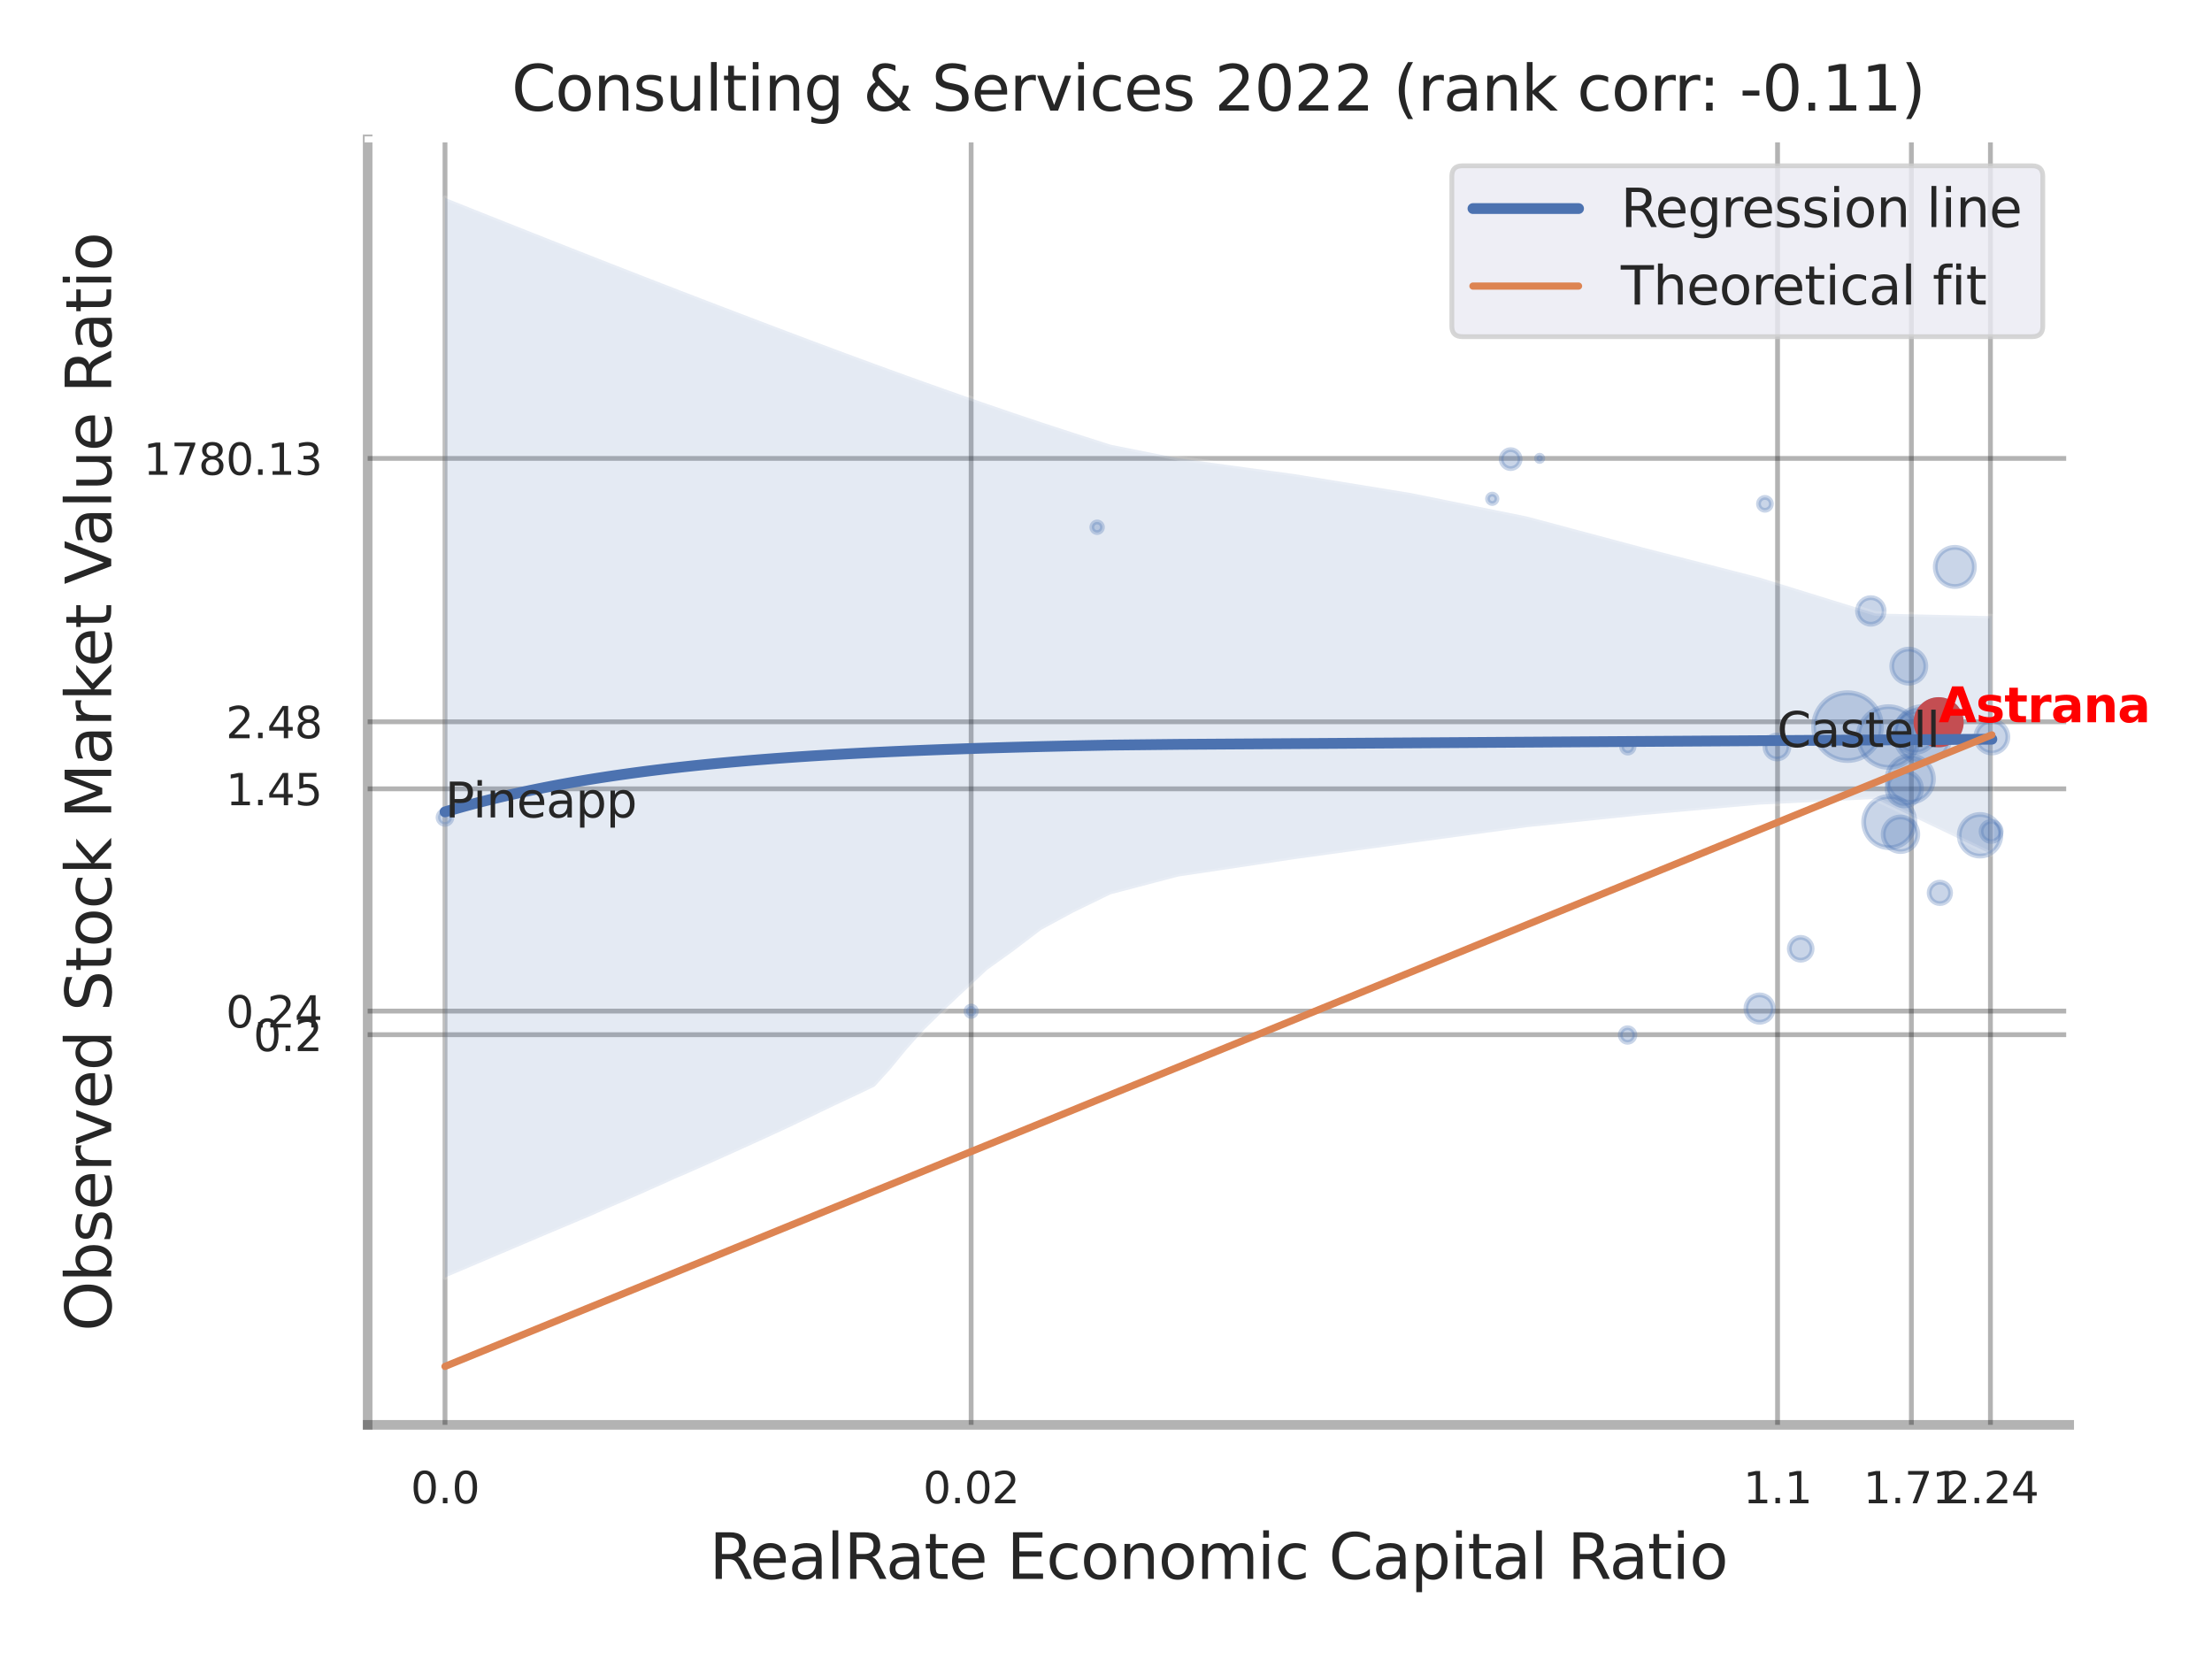 <?xml version="1.0" encoding="utf-8" standalone="no"?>
<!DOCTYPE svg PUBLIC "-//W3C//DTD SVG 1.1//EN"
  "http://www.w3.org/Graphics/SVG/1.1/DTD/svg11.dtd">
<svg xmlns:xlink="http://www.w3.org/1999/xlink" width="460.8pt" height="345.6pt" viewBox="0 0 460.8 345.6" xmlns="http://www.w3.org/2000/svg" version="1.1">
 <defs>
  <style type="text/css">*{stroke-linejoin: round; stroke-linecap: butt}</style>
 </defs>
 <g id="figure_1">
  <g id="patch_1">
   <path d="M 0 345.6 
L 460.8 345.6 
L 460.8 0 
L 0 0 
z
" style="fill: #ffffff"/>
  </g>
  <g id="axes_1">
   <g id="patch_2">
    <path d="M 76.59 296.82 
L 431.05 296.82 
L 431.05 29.04 
L 76.59 29.04 
z
" style="fill: #ffffff"/>
   </g>
   <g id="matplotlib.axis_1">
    <g id="xtick_1">
     <g id="line2d_1">
      <path d="M 92.703 296.82 
L 92.703 29.04 
" clip-path="url(#pc6e8ea0070)" style="fill: none; stroke: #000000; stroke-opacity: 0.3; stroke-linecap: round"/>
     </g>
     <g id="text_1">
      <!-- 0.0 -->
      <g style="fill: #262626" transform="translate(85.547 313.159) scale(0.09 -0.09)">
       <defs>
        <path id="DejaVuSans-30" d="M 2034 4250 
Q 1547 4250 1301 3770 
Q 1056 3291 1056 2328 
Q 1056 1369 1301 889 
Q 1547 409 2034 409 
Q 2525 409 2770 889 
Q 3016 1369 3016 2328 
Q 3016 3291 2770 3770 
Q 2525 4250 2034 4250 
z
M 2034 4750 
Q 2819 4750 3233 4129 
Q 3647 3509 3647 2328 
Q 3647 1150 3233 529 
Q 2819 -91 2034 -91 
Q 1250 -91 836 529 
Q 422 1150 422 2328 
Q 422 3509 836 4129 
Q 1250 4750 2034 4750 
z
" transform="scale(0.016)"/>
        <path id="DejaVuSans-2e" d="M 684 794 
L 1344 794 
L 1344 0 
L 684 0 
L 684 794 
z
" transform="scale(0.016)"/>
       </defs>
       <use xlink:href="#DejaVuSans-30"/>
       <use xlink:href="#DejaVuSans-2e" x="63.623"/>
       <use xlink:href="#DejaVuSans-30" x="95.41"/>
      </g>
     </g>
    </g>
    <g id="xtick_2">
     <g id="line2d_2">
      <path d="M 202.306 296.82 
L 202.306 29.04 
" clip-path="url(#pc6e8ea0070)" style="fill: none; stroke: #000000; stroke-opacity: 0.3; stroke-linecap: round"/>
     </g>
     <g id="text_2">
      <!-- 0.02 -->
      <g style="fill: #262626" transform="translate(192.286 313.159) scale(0.09 -0.09)">
       <defs>
        <path id="DejaVuSans-32" d="M 1228 531 
L 3431 531 
L 3431 0 
L 469 0 
L 469 531 
Q 828 903 1448 1529 
Q 2069 2156 2228 2338 
Q 2531 2678 2651 2914 
Q 2772 3150 2772 3378 
Q 2772 3750 2511 3984 
Q 2250 4219 1831 4219 
Q 1534 4219 1204 4116 
Q 875 4013 500 3803 
L 500 4441 
Q 881 4594 1212 4672 
Q 1544 4750 1819 4750 
Q 2544 4750 2975 4387 
Q 3406 4025 3406 3419 
Q 3406 3131 3298 2873 
Q 3191 2616 2906 2266 
Q 2828 2175 2409 1742 
Q 1991 1309 1228 531 
z
" transform="scale(0.016)"/>
       </defs>
       <use xlink:href="#DejaVuSans-30"/>
       <use xlink:href="#DejaVuSans-2e" x="63.623"/>
       <use xlink:href="#DejaVuSans-30" x="95.41"/>
       <use xlink:href="#DejaVuSans-32" x="159.033"/>
      </g>
     </g>
    </g>
    <g id="xtick_3">
     <g id="line2d_3">
      <path d="M 370.296 296.82 
L 370.296 29.04 
" clip-path="url(#pc6e8ea0070)" style="fill: none; stroke: #000000; stroke-opacity: 0.3; stroke-linecap: round"/>
     </g>
     <g id="text_3">
      <!-- 1.1 -->
      <g style="fill: #262626" transform="translate(363.139 313.159) scale(0.09 -0.09)">
       <defs>
        <path id="DejaVuSans-31" d="M 794 531 
L 1825 531 
L 1825 4091 
L 703 3866 
L 703 4441 
L 1819 4666 
L 2450 4666 
L 2450 531 
L 3481 531 
L 3481 0 
L 794 0 
L 794 531 
z
" transform="scale(0.016)"/>
       </defs>
       <use xlink:href="#DejaVuSans-31"/>
       <use xlink:href="#DejaVuSans-2e" x="63.623"/>
       <use xlink:href="#DejaVuSans-31" x="95.41"/>
      </g>
     </g>
    </g>
    <g id="xtick_4">
     <g id="line2d_4">
      <path d="M 398.172 296.82 
L 398.172 29.04 
" clip-path="url(#pc6e8ea0070)" style="fill: none; stroke: #000000; stroke-opacity: 0.3; stroke-linecap: round"/>
     </g>
     <g id="text_4">
      <!-- 1.71 -->
      <g style="fill: #262626" transform="translate(388.152 313.159) scale(0.09 -0.09)">
       <defs>
        <path id="DejaVuSans-37" d="M 525 4666 
L 3525 4666 
L 3525 4397 
L 1831 0 
L 1172 0 
L 2766 4134 
L 525 4134 
L 525 4666 
z
" transform="scale(0.016)"/>
       </defs>
       <use xlink:href="#DejaVuSans-31"/>
       <use xlink:href="#DejaVuSans-2e" x="63.623"/>
       <use xlink:href="#DejaVuSans-37" x="95.41"/>
       <use xlink:href="#DejaVuSans-31" x="159.033"/>
      </g>
     </g>
    </g>
    <g id="xtick_5">
     <g id="line2d_5">
      <path d="M 414.644 296.82 
L 414.644 29.04 
" clip-path="url(#pc6e8ea0070)" style="fill: none; stroke: #000000; stroke-opacity: 0.3; stroke-linecap: round"/>
     </g>
     <g id="text_5">
      <!-- 2.24 -->
      <g style="fill: #262626" transform="translate(404.624 313.159) scale(0.09 -0.09)">
       <defs>
        <path id="DejaVuSans-34" d="M 2419 4116 
L 825 1625 
L 2419 1625 
L 2419 4116 
z
M 2253 4666 
L 3047 4666 
L 3047 1625 
L 3713 1625 
L 3713 1100 
L 3047 1100 
L 3047 0 
L 2419 0 
L 2419 1100 
L 313 1100 
L 313 1709 
L 2253 4666 
z
" transform="scale(0.016)"/>
       </defs>
       <use xlink:href="#DejaVuSans-32"/>
       <use xlink:href="#DejaVuSans-2e" x="63.623"/>
       <use xlink:href="#DejaVuSans-32" x="95.41"/>
       <use xlink:href="#DejaVuSans-34" x="159.033"/>
      </g>
     </g>
    </g>
    <g id="xtick_6"/>
    <g id="xtick_7"/>
    <g id="xtick_8"/>
    <g id="text_6">
     <!-- RealRate Economic Capital Ratio -->
     <g style="fill: #262626" transform="translate(147.767 328.908) scale(0.13 -0.13)">
      <defs>
       <path id="DejaVuSans-52" d="M 2841 2188 
Q 3044 2119 3236 1894 
Q 3428 1669 3622 1275 
L 4263 0 
L 3584 0 
L 2988 1197 
Q 2756 1666 2539 1819 
Q 2322 1972 1947 1972 
L 1259 1972 
L 1259 0 
L 628 0 
L 628 4666 
L 2053 4666 
Q 2853 4666 3247 4331 
Q 3641 3997 3641 3322 
Q 3641 2881 3436 2590 
Q 3231 2300 2841 2188 
z
M 1259 4147 
L 1259 2491 
L 2053 2491 
Q 2509 2491 2742 2702 
Q 2975 2913 2975 3322 
Q 2975 3731 2742 3939 
Q 2509 4147 2053 4147 
L 1259 4147 
z
" transform="scale(0.016)"/>
       <path id="DejaVuSans-65" d="M 3597 1894 
L 3597 1613 
L 953 1613 
Q 991 1019 1311 708 
Q 1631 397 2203 397 
Q 2534 397 2845 478 
Q 3156 559 3463 722 
L 3463 178 
Q 3153 47 2828 -22 
Q 2503 -91 2169 -91 
Q 1331 -91 842 396 
Q 353 884 353 1716 
Q 353 2575 817 3079 
Q 1281 3584 2069 3584 
Q 2775 3584 3186 3129 
Q 3597 2675 3597 1894 
z
M 3022 2063 
Q 3016 2534 2758 2815 
Q 2500 3097 2075 3097 
Q 1594 3097 1305 2825 
Q 1016 2553 972 2059 
L 3022 2063 
z
" transform="scale(0.016)"/>
       <path id="DejaVuSans-61" d="M 2194 1759 
Q 1497 1759 1228 1600 
Q 959 1441 959 1056 
Q 959 750 1161 570 
Q 1363 391 1709 391 
Q 2188 391 2477 730 
Q 2766 1069 2766 1631 
L 2766 1759 
L 2194 1759 
z
M 3341 1997 
L 3341 0 
L 2766 0 
L 2766 531 
Q 2569 213 2275 61 
Q 1981 -91 1556 -91 
Q 1019 -91 701 211 
Q 384 513 384 1019 
Q 384 1609 779 1909 
Q 1175 2209 1959 2209 
L 2766 2209 
L 2766 2266 
Q 2766 2663 2505 2880 
Q 2244 3097 1772 3097 
Q 1472 3097 1187 3025 
Q 903 2953 641 2809 
L 641 3341 
Q 956 3463 1253 3523 
Q 1550 3584 1831 3584 
Q 2591 3584 2966 3190 
Q 3341 2797 3341 1997 
z
" transform="scale(0.016)"/>
       <path id="DejaVuSans-6c" d="M 603 4863 
L 1178 4863 
L 1178 0 
L 603 0 
L 603 4863 
z
" transform="scale(0.016)"/>
       <path id="DejaVuSans-74" d="M 1172 4494 
L 1172 3500 
L 2356 3500 
L 2356 3053 
L 1172 3053 
L 1172 1153 
Q 1172 725 1289 603 
Q 1406 481 1766 481 
L 2356 481 
L 2356 0 
L 1766 0 
Q 1100 0 847 248 
Q 594 497 594 1153 
L 594 3053 
L 172 3053 
L 172 3500 
L 594 3500 
L 594 4494 
L 1172 4494 
z
" transform="scale(0.016)"/>
       <path id="DejaVuSans-20" transform="scale(0.016)"/>
       <path id="DejaVuSans-45" d="M 628 4666 
L 3578 4666 
L 3578 4134 
L 1259 4134 
L 1259 2753 
L 3481 2753 
L 3481 2222 
L 1259 2222 
L 1259 531 
L 3634 531 
L 3634 0 
L 628 0 
L 628 4666 
z
" transform="scale(0.016)"/>
       <path id="DejaVuSans-63" d="M 3122 3366 
L 3122 2828 
Q 2878 2963 2633 3030 
Q 2388 3097 2138 3097 
Q 1578 3097 1268 2742 
Q 959 2388 959 1747 
Q 959 1106 1268 751 
Q 1578 397 2138 397 
Q 2388 397 2633 464 
Q 2878 531 3122 666 
L 3122 134 
Q 2881 22 2623 -34 
Q 2366 -91 2075 -91 
Q 1284 -91 818 406 
Q 353 903 353 1747 
Q 353 2603 823 3093 
Q 1294 3584 2113 3584 
Q 2378 3584 2631 3529 
Q 2884 3475 3122 3366 
z
" transform="scale(0.016)"/>
       <path id="DejaVuSans-6f" d="M 1959 3097 
Q 1497 3097 1228 2736 
Q 959 2375 959 1747 
Q 959 1119 1226 758 
Q 1494 397 1959 397 
Q 2419 397 2687 759 
Q 2956 1122 2956 1747 
Q 2956 2369 2687 2733 
Q 2419 3097 1959 3097 
z
M 1959 3584 
Q 2709 3584 3137 3096 
Q 3566 2609 3566 1747 
Q 3566 888 3137 398 
Q 2709 -91 1959 -91 
Q 1206 -91 779 398 
Q 353 888 353 1747 
Q 353 2609 779 3096 
Q 1206 3584 1959 3584 
z
" transform="scale(0.016)"/>
       <path id="DejaVuSans-6e" d="M 3513 2113 
L 3513 0 
L 2938 0 
L 2938 2094 
Q 2938 2591 2744 2837 
Q 2550 3084 2163 3084 
Q 1697 3084 1428 2787 
Q 1159 2491 1159 1978 
L 1159 0 
L 581 0 
L 581 3500 
L 1159 3500 
L 1159 2956 
Q 1366 3272 1645 3428 
Q 1925 3584 2291 3584 
Q 2894 3584 3203 3211 
Q 3513 2838 3513 2113 
z
" transform="scale(0.016)"/>
       <path id="DejaVuSans-6d" d="M 3328 2828 
Q 3544 3216 3844 3400 
Q 4144 3584 4550 3584 
Q 5097 3584 5394 3201 
Q 5691 2819 5691 2113 
L 5691 0 
L 5113 0 
L 5113 2094 
Q 5113 2597 4934 2840 
Q 4756 3084 4391 3084 
Q 3944 3084 3684 2787 
Q 3425 2491 3425 1978 
L 3425 0 
L 2847 0 
L 2847 2094 
Q 2847 2600 2669 2842 
Q 2491 3084 2119 3084 
Q 1678 3084 1418 2786 
Q 1159 2488 1159 1978 
L 1159 0 
L 581 0 
L 581 3500 
L 1159 3500 
L 1159 2956 
Q 1356 3278 1631 3431 
Q 1906 3584 2284 3584 
Q 2666 3584 2933 3390 
Q 3200 3197 3328 2828 
z
" transform="scale(0.016)"/>
       <path id="DejaVuSans-69" d="M 603 3500 
L 1178 3500 
L 1178 0 
L 603 0 
L 603 3500 
z
M 603 4863 
L 1178 4863 
L 1178 4134 
L 603 4134 
L 603 4863 
z
" transform="scale(0.016)"/>
       <path id="DejaVuSans-43" d="M 4122 4306 
L 4122 3641 
Q 3803 3938 3442 4084 
Q 3081 4231 2675 4231 
Q 1875 4231 1450 3742 
Q 1025 3253 1025 2328 
Q 1025 1406 1450 917 
Q 1875 428 2675 428 
Q 3081 428 3442 575 
Q 3803 722 4122 1019 
L 4122 359 
Q 3791 134 3420 21 
Q 3050 -91 2638 -91 
Q 1578 -91 968 557 
Q 359 1206 359 2328 
Q 359 3453 968 4101 
Q 1578 4750 2638 4750 
Q 3056 4750 3426 4639 
Q 3797 4528 4122 4306 
z
" transform="scale(0.016)"/>
       <path id="DejaVuSans-70" d="M 1159 525 
L 1159 -1331 
L 581 -1331 
L 581 3500 
L 1159 3500 
L 1159 2969 
Q 1341 3281 1617 3432 
Q 1894 3584 2278 3584 
Q 2916 3584 3314 3078 
Q 3713 2572 3713 1747 
Q 3713 922 3314 415 
Q 2916 -91 2278 -91 
Q 1894 -91 1617 61 
Q 1341 213 1159 525 
z
M 3116 1747 
Q 3116 2381 2855 2742 
Q 2594 3103 2138 3103 
Q 1681 3103 1420 2742 
Q 1159 2381 1159 1747 
Q 1159 1113 1420 752 
Q 1681 391 2138 391 
Q 2594 391 2855 752 
Q 3116 1113 3116 1747 
z
" transform="scale(0.016)"/>
      </defs>
      <use xlink:href="#DejaVuSans-52"/>
      <use xlink:href="#DejaVuSans-65" x="64.982"/>
      <use xlink:href="#DejaVuSans-61" x="126.506"/>
      <use xlink:href="#DejaVuSans-6c" x="187.785"/>
      <use xlink:href="#DejaVuSans-52" x="215.568"/>
      <use xlink:href="#DejaVuSans-61" x="282.801"/>
      <use xlink:href="#DejaVuSans-74" x="344.08"/>
      <use xlink:href="#DejaVuSans-65" x="383.289"/>
      <use xlink:href="#DejaVuSans-20" x="444.812"/>
      <use xlink:href="#DejaVuSans-45" x="476.6"/>
      <use xlink:href="#DejaVuSans-63" x="539.783"/>
      <use xlink:href="#DejaVuSans-6f" x="594.764"/>
      <use xlink:href="#DejaVuSans-6e" x="655.945"/>
      <use xlink:href="#DejaVuSans-6f" x="719.324"/>
      <use xlink:href="#DejaVuSans-6d" x="780.506"/>
      <use xlink:href="#DejaVuSans-69" x="877.918"/>
      <use xlink:href="#DejaVuSans-63" x="905.701"/>
      <use xlink:href="#DejaVuSans-20" x="960.682"/>
      <use xlink:href="#DejaVuSans-43" x="992.469"/>
      <use xlink:href="#DejaVuSans-61" x="1062.293"/>
      <use xlink:href="#DejaVuSans-70" x="1123.572"/>
      <use xlink:href="#DejaVuSans-69" x="1187.049"/>
      <use xlink:href="#DejaVuSans-74" x="1214.832"/>
      <use xlink:href="#DejaVuSans-61" x="1254.041"/>
      <use xlink:href="#DejaVuSans-6c" x="1315.32"/>
      <use xlink:href="#DejaVuSans-20" x="1343.104"/>
      <use xlink:href="#DejaVuSans-52" x="1374.891"/>
      <use xlink:href="#DejaVuSans-61" x="1442.123"/>
      <use xlink:href="#DejaVuSans-74" x="1503.402"/>
      <use xlink:href="#DejaVuSans-69" x="1542.611"/>
      <use xlink:href="#DejaVuSans-6f" x="1570.395"/>
     </g>
    </g>
   </g>
   <g id="matplotlib.axis_2">
    <g id="ytick_1">
     <g id="line2d_6">
      <path d="M 76.59 215.544 
L 431.05 215.544 
" clip-path="url(#pc6e8ea0070)" style="fill: none; stroke: #000000; stroke-opacity: 0.3; stroke-linecap: round"/>
     </g>
     <g id="text_7">
      <!-- 0.2 -->
      <g style="fill: #262626" transform="translate(52.777 218.963) scale(0.09 -0.09)">
       <use xlink:href="#DejaVuSans-30"/>
       <use xlink:href="#DejaVuSans-2e" x="63.623"/>
       <use xlink:href="#DejaVuSans-32" x="95.41"/>
      </g>
     </g>
    </g>
    <g id="ytick_2">
     <g id="line2d_7">
      <path d="M 76.59 210.629 
L 431.05 210.629 
" clip-path="url(#pc6e8ea0070)" style="fill: none; stroke: #000000; stroke-opacity: 0.3; stroke-linecap: round"/>
     </g>
     <g id="text_8">
      <!-- 0.24 -->
      <g style="fill: #262626" transform="translate(47.051 214.048) scale(0.09 -0.09)">
       <use xlink:href="#DejaVuSans-30"/>
       <use xlink:href="#DejaVuSans-2e" x="63.623"/>
       <use xlink:href="#DejaVuSans-32" x="95.41"/>
       <use xlink:href="#DejaVuSans-34" x="159.033"/>
      </g>
     </g>
    </g>
    <g id="ytick_3">
     <g id="line2d_8">
      <path d="M 76.59 164.328 
L 431.05 164.328 
" clip-path="url(#pc6e8ea0070)" style="fill: none; stroke: #000000; stroke-opacity: 0.3; stroke-linecap: round"/>
     </g>
     <g id="text_9">
      <!-- 1.45 -->
      <g style="fill: #262626" transform="translate(47.051 167.747) scale(0.09 -0.09)">
       <defs>
        <path id="DejaVuSans-35" d="M 691 4666 
L 3169 4666 
L 3169 4134 
L 1269 4134 
L 1269 2991 
Q 1406 3038 1543 3061 
Q 1681 3084 1819 3084 
Q 2600 3084 3056 2656 
Q 3513 2228 3513 1497 
Q 3513 744 3044 326 
Q 2575 -91 1722 -91 
Q 1428 -91 1123 -41 
Q 819 9 494 109 
L 494 744 
Q 775 591 1075 516 
Q 1375 441 1709 441 
Q 2250 441 2565 725 
Q 2881 1009 2881 1497 
Q 2881 1984 2565 2268 
Q 2250 2553 1709 2553 
Q 1456 2553 1204 2497 
Q 953 2441 691 2322 
L 691 4666 
z
" transform="scale(0.016)"/>
       </defs>
       <use xlink:href="#DejaVuSans-31"/>
       <use xlink:href="#DejaVuSans-2e" x="63.623"/>
       <use xlink:href="#DejaVuSans-34" x="95.41"/>
       <use xlink:href="#DejaVuSans-35" x="159.033"/>
      </g>
     </g>
    </g>
    <g id="ytick_4">
     <g id="line2d_9">
      <path d="M 76.59 150.36 
L 431.05 150.36 
" clip-path="url(#pc6e8ea0070)" style="fill: none; stroke: #000000; stroke-opacity: 0.3; stroke-linecap: round"/>
     </g>
     <g id="text_10">
      <!-- 2.48 -->
      <g style="fill: #262626" transform="translate(47.051 153.779) scale(0.09 -0.09)">
       <defs>
        <path id="DejaVuSans-38" d="M 2034 2216 
Q 1584 2216 1326 1975 
Q 1069 1734 1069 1313 
Q 1069 891 1326 650 
Q 1584 409 2034 409 
Q 2484 409 2743 651 
Q 3003 894 3003 1313 
Q 3003 1734 2745 1975 
Q 2488 2216 2034 2216 
z
M 1403 2484 
Q 997 2584 770 2862 
Q 544 3141 544 3541 
Q 544 4100 942 4425 
Q 1341 4750 2034 4750 
Q 2731 4750 3128 4425 
Q 3525 4100 3525 3541 
Q 3525 3141 3298 2862 
Q 3072 2584 2669 2484 
Q 3125 2378 3379 2068 
Q 3634 1759 3634 1313 
Q 3634 634 3220 271 
Q 2806 -91 2034 -91 
Q 1263 -91 848 271 
Q 434 634 434 1313 
Q 434 1759 690 2068 
Q 947 2378 1403 2484 
z
M 1172 3481 
Q 1172 3119 1398 2916 
Q 1625 2713 2034 2713 
Q 2441 2713 2670 2916 
Q 2900 3119 2900 3481 
Q 2900 3844 2670 4047 
Q 2441 4250 2034 4250 
Q 1625 4250 1398 4047 
Q 1172 3844 1172 3481 
z
" transform="scale(0.016)"/>
       </defs>
       <use xlink:href="#DejaVuSans-32"/>
       <use xlink:href="#DejaVuSans-2e" x="63.623"/>
       <use xlink:href="#DejaVuSans-34" x="95.41"/>
       <use xlink:href="#DejaVuSans-38" x="159.033"/>
      </g>
     </g>
    </g>
    <g id="ytick_5">
     <g id="line2d_10">
      <path d="M 76.59 95.493 
L 431.05 95.493 
" clip-path="url(#pc6e8ea0070)" style="fill: none; stroke: #000000; stroke-opacity: 0.3; stroke-linecap: round"/>
     </g>
     <g id="text_11">
      <!-- 1780.13 -->
      <g style="fill: #262626" transform="translate(29.872 98.912) scale(0.09 -0.09)">
       <defs>
        <path id="DejaVuSans-33" d="M 2597 2516 
Q 3050 2419 3304 2112 
Q 3559 1806 3559 1356 
Q 3559 666 3084 287 
Q 2609 -91 1734 -91 
Q 1441 -91 1130 -33 
Q 819 25 488 141 
L 488 750 
Q 750 597 1062 519 
Q 1375 441 1716 441 
Q 2309 441 2620 675 
Q 2931 909 2931 1356 
Q 2931 1769 2642 2001 
Q 2353 2234 1838 2234 
L 1294 2234 
L 1294 2753 
L 1863 2753 
Q 2328 2753 2575 2939 
Q 2822 3125 2822 3475 
Q 2822 3834 2567 4026 
Q 2313 4219 1838 4219 
Q 1578 4219 1281 4162 
Q 984 4106 628 3988 
L 628 4550 
Q 988 4650 1302 4700 
Q 1616 4750 1894 4750 
Q 2613 4750 3031 4423 
Q 3450 4097 3450 3541 
Q 3450 3153 3228 2886 
Q 3006 2619 2597 2516 
z
" transform="scale(0.016)"/>
       </defs>
       <use xlink:href="#DejaVuSans-31"/>
       <use xlink:href="#DejaVuSans-37" x="63.623"/>
       <use xlink:href="#DejaVuSans-38" x="127.246"/>
       <use xlink:href="#DejaVuSans-30" x="190.869"/>
       <use xlink:href="#DejaVuSans-2e" x="254.492"/>
       <use xlink:href="#DejaVuSans-31" x="286.279"/>
       <use xlink:href="#DejaVuSans-33" x="349.902"/>
      </g>
     </g>
    </g>
    <g id="ytick_6"/>
    <g id="ytick_7"/>
    <g id="ytick_8"/>
    <g id="ytick_9"/>
    <g id="ytick_10"/>
    <g id="ytick_11"/>
    <g id="text_12">
     <!-- Observed Stock Market Value Ratio -->
     <g style="fill: #262626" transform="translate(23.169 277.332) rotate(-90) scale(0.13 -0.13)">
      <defs>
       <path id="DejaVuSans-4f" d="M 2522 4238 
Q 1834 4238 1429 3725 
Q 1025 3213 1025 2328 
Q 1025 1447 1429 934 
Q 1834 422 2522 422 
Q 3209 422 3611 934 
Q 4013 1447 4013 2328 
Q 4013 3213 3611 3725 
Q 3209 4238 2522 4238 
z
M 2522 4750 
Q 3503 4750 4090 4092 
Q 4678 3434 4678 2328 
Q 4678 1225 4090 567 
Q 3503 -91 2522 -91 
Q 1538 -91 948 565 
Q 359 1222 359 2328 
Q 359 3434 948 4092 
Q 1538 4750 2522 4750 
z
" transform="scale(0.016)"/>
       <path id="DejaVuSans-62" d="M 3116 1747 
Q 3116 2381 2855 2742 
Q 2594 3103 2138 3103 
Q 1681 3103 1420 2742 
Q 1159 2381 1159 1747 
Q 1159 1113 1420 752 
Q 1681 391 2138 391 
Q 2594 391 2855 752 
Q 3116 1113 3116 1747 
z
M 1159 2969 
Q 1341 3281 1617 3432 
Q 1894 3584 2278 3584 
Q 2916 3584 3314 3078 
Q 3713 2572 3713 1747 
Q 3713 922 3314 415 
Q 2916 -91 2278 -91 
Q 1894 -91 1617 61 
Q 1341 213 1159 525 
L 1159 0 
L 581 0 
L 581 4863 
L 1159 4863 
L 1159 2969 
z
" transform="scale(0.016)"/>
       <path id="DejaVuSans-73" d="M 2834 3397 
L 2834 2853 
Q 2591 2978 2328 3040 
Q 2066 3103 1784 3103 
Q 1356 3103 1142 2972 
Q 928 2841 928 2578 
Q 928 2378 1081 2264 
Q 1234 2150 1697 2047 
L 1894 2003 
Q 2506 1872 2764 1633 
Q 3022 1394 3022 966 
Q 3022 478 2636 193 
Q 2250 -91 1575 -91 
Q 1294 -91 989 -36 
Q 684 19 347 128 
L 347 722 
Q 666 556 975 473 
Q 1284 391 1588 391 
Q 1994 391 2212 530 
Q 2431 669 2431 922 
Q 2431 1156 2273 1281 
Q 2116 1406 1581 1522 
L 1381 1569 
Q 847 1681 609 1914 
Q 372 2147 372 2553 
Q 372 3047 722 3315 
Q 1072 3584 1716 3584 
Q 2034 3584 2315 3537 
Q 2597 3491 2834 3397 
z
" transform="scale(0.016)"/>
       <path id="DejaVuSans-72" d="M 2631 2963 
Q 2534 3019 2420 3045 
Q 2306 3072 2169 3072 
Q 1681 3072 1420 2755 
Q 1159 2438 1159 1844 
L 1159 0 
L 581 0 
L 581 3500 
L 1159 3500 
L 1159 2956 
Q 1341 3275 1631 3429 
Q 1922 3584 2338 3584 
Q 2397 3584 2469 3576 
Q 2541 3569 2628 3553 
L 2631 2963 
z
" transform="scale(0.016)"/>
       <path id="DejaVuSans-76" d="M 191 3500 
L 800 3500 
L 1894 563 
L 2988 3500 
L 3597 3500 
L 2284 0 
L 1503 0 
L 191 3500 
z
" transform="scale(0.016)"/>
       <path id="DejaVuSans-64" d="M 2906 2969 
L 2906 4863 
L 3481 4863 
L 3481 0 
L 2906 0 
L 2906 525 
Q 2725 213 2448 61 
Q 2172 -91 1784 -91 
Q 1150 -91 751 415 
Q 353 922 353 1747 
Q 353 2572 751 3078 
Q 1150 3584 1784 3584 
Q 2172 3584 2448 3432 
Q 2725 3281 2906 2969 
z
M 947 1747 
Q 947 1113 1208 752 
Q 1469 391 1925 391 
Q 2381 391 2643 752 
Q 2906 1113 2906 1747 
Q 2906 2381 2643 2742 
Q 2381 3103 1925 3103 
Q 1469 3103 1208 2742 
Q 947 2381 947 1747 
z
" transform="scale(0.016)"/>
       <path id="DejaVuSans-53" d="M 3425 4513 
L 3425 3897 
Q 3066 4069 2747 4153 
Q 2428 4238 2131 4238 
Q 1616 4238 1336 4038 
Q 1056 3838 1056 3469 
Q 1056 3159 1242 3001 
Q 1428 2844 1947 2747 
L 2328 2669 
Q 3034 2534 3370 2195 
Q 3706 1856 3706 1288 
Q 3706 609 3251 259 
Q 2797 -91 1919 -91 
Q 1588 -91 1214 -16 
Q 841 59 441 206 
L 441 856 
Q 825 641 1194 531 
Q 1563 422 1919 422 
Q 2459 422 2753 634 
Q 3047 847 3047 1241 
Q 3047 1584 2836 1778 
Q 2625 1972 2144 2069 
L 1759 2144 
Q 1053 2284 737 2584 
Q 422 2884 422 3419 
Q 422 4038 858 4394 
Q 1294 4750 2059 4750 
Q 2388 4750 2728 4690 
Q 3069 4631 3425 4513 
z
" transform="scale(0.016)"/>
       <path id="DejaVuSans-6b" d="M 581 4863 
L 1159 4863 
L 1159 1991 
L 2875 3500 
L 3609 3500 
L 1753 1863 
L 3688 0 
L 2938 0 
L 1159 1709 
L 1159 0 
L 581 0 
L 581 4863 
z
" transform="scale(0.016)"/>
       <path id="DejaVuSans-4d" d="M 628 4666 
L 1569 4666 
L 2759 1491 
L 3956 4666 
L 4897 4666 
L 4897 0 
L 4281 0 
L 4281 4097 
L 3078 897 
L 2444 897 
L 1241 4097 
L 1241 0 
L 628 0 
L 628 4666 
z
" transform="scale(0.016)"/>
       <path id="DejaVuSans-56" d="M 1831 0 
L 50 4666 
L 709 4666 
L 2188 738 
L 3669 4666 
L 4325 4666 
L 2547 0 
L 1831 0 
z
" transform="scale(0.016)"/>
       <path id="DejaVuSans-75" d="M 544 1381 
L 544 3500 
L 1119 3500 
L 1119 1403 
Q 1119 906 1312 657 
Q 1506 409 1894 409 
Q 2359 409 2629 706 
Q 2900 1003 2900 1516 
L 2900 3500 
L 3475 3500 
L 3475 0 
L 2900 0 
L 2900 538 
Q 2691 219 2414 64 
Q 2138 -91 1772 -91 
Q 1169 -91 856 284 
Q 544 659 544 1381 
z
M 1991 3584 
L 1991 3584 
z
" transform="scale(0.016)"/>
      </defs>
      <use xlink:href="#DejaVuSans-4f"/>
      <use xlink:href="#DejaVuSans-62" x="78.711"/>
      <use xlink:href="#DejaVuSans-73" x="142.188"/>
      <use xlink:href="#DejaVuSans-65" x="194.287"/>
      <use xlink:href="#DejaVuSans-72" x="255.811"/>
      <use xlink:href="#DejaVuSans-76" x="296.924"/>
      <use xlink:href="#DejaVuSans-65" x="356.104"/>
      <use xlink:href="#DejaVuSans-64" x="417.627"/>
      <use xlink:href="#DejaVuSans-20" x="481.104"/>
      <use xlink:href="#DejaVuSans-53" x="512.891"/>
      <use xlink:href="#DejaVuSans-74" x="576.367"/>
      <use xlink:href="#DejaVuSans-6f" x="615.576"/>
      <use xlink:href="#DejaVuSans-63" x="676.758"/>
      <use xlink:href="#DejaVuSans-6b" x="731.738"/>
      <use xlink:href="#DejaVuSans-20" x="789.648"/>
      <use xlink:href="#DejaVuSans-4d" x="821.436"/>
      <use xlink:href="#DejaVuSans-61" x="907.715"/>
      <use xlink:href="#DejaVuSans-72" x="968.994"/>
      <use xlink:href="#DejaVuSans-6b" x="1010.107"/>
      <use xlink:href="#DejaVuSans-65" x="1064.393"/>
      <use xlink:href="#DejaVuSans-74" x="1125.916"/>
      <use xlink:href="#DejaVuSans-20" x="1165.125"/>
      <use xlink:href="#DejaVuSans-56" x="1196.912"/>
      <use xlink:href="#DejaVuSans-61" x="1257.57"/>
      <use xlink:href="#DejaVuSans-6c" x="1318.85"/>
      <use xlink:href="#DejaVuSans-75" x="1346.633"/>
      <use xlink:href="#DejaVuSans-65" x="1410.012"/>
      <use xlink:href="#DejaVuSans-20" x="1471.535"/>
      <use xlink:href="#DejaVuSans-52" x="1503.322"/>
      <use xlink:href="#DejaVuSans-61" x="1570.555"/>
      <use xlink:href="#DejaVuSans-74" x="1631.834"/>
      <use xlink:href="#DejaVuSans-69" x="1671.043"/>
      <use xlink:href="#DejaVuSans-6f" x="1698.826"/>
     </g>
    </g>
   </g>
   <g id="PathCollection_1">
    <path d="M 310.862 104.883 
C 311.122 104.883 311.37 104.78 311.553 104.596 
C 311.737 104.413 311.84 104.164 311.84 103.905 
C 311.84 103.646 311.737 103.397 311.553 103.214 
C 311.37 103.031 311.122 102.928 310.862 102.928 
C 310.603 102.928 310.355 103.031 310.171 103.214 
C 309.988 103.397 309.885 103.646 309.885 103.905 
C 309.885 104.164 309.988 104.413 310.171 104.596 
C 310.355 104.78 310.603 104.883 310.862 104.883 
z
" clip-path="url(#pc6e8ea0070)" style="fill: #4c72b0; fill-opacity: 0.3; stroke: #4c72b0; stroke-opacity: 0.3"/>
    <path d="M 407.224 122.176 
C 408.305 122.176 409.342 121.746 410.107 120.982 
C 410.872 120.217 411.301 119.18 411.301 118.098 
C 411.301 117.017 410.872 115.98 410.107 115.215 
C 409.342 114.451 408.305 114.021 407.224 114.021 
C 406.143 114.021 405.105 114.451 404.341 115.215 
C 403.576 115.98 403.147 117.017 403.147 118.098 
C 403.147 119.18 403.576 120.217 404.341 120.982 
C 405.105 121.746 406.143 122.176 407.224 122.176 
z
" clip-path="url(#pc6e8ea0070)" style="fill: #4c72b0; fill-opacity: 0.3; stroke: #4c72b0; stroke-opacity: 0.3"/>
    <path d="M 400.544 158.865 
C 402.094 158.865 403.581 158.249 404.677 157.153 
C 405.773 156.058 406.388 154.571 406.388 153.021 
C 406.388 151.471 405.773 149.985 404.677 148.889 
C 403.581 147.793 402.094 147.177 400.544 147.177 
C 398.995 147.177 397.508 147.793 396.412 148.889 
C 395.316 149.985 394.7 151.471 394.7 153.021 
C 394.7 154.571 395.316 156.058 396.412 157.153 
C 397.508 158.249 398.995 158.865 400.544 158.865 
z
" clip-path="url(#pc6e8ea0070)" style="fill: #4c72b0; fill-opacity: 0.3; stroke: #4c72b0; stroke-opacity: 0.3"/>
    <path d="M 404.109 188.235 
C 404.703 188.235 405.272 187.999 405.691 187.58 
C 406.111 187.16 406.346 186.591 406.346 185.998 
C 406.346 185.404 406.111 184.835 405.691 184.416 
C 405.272 183.996 404.703 183.761 404.109 183.761 
C 403.516 183.761 402.947 183.996 402.528 184.416 
C 402.108 184.835 401.872 185.404 401.872 185.998 
C 401.872 186.591 402.108 187.16 402.528 187.58 
C 402.947 187.999 403.516 188.235 404.109 188.235 
z
" clip-path="url(#pc6e8ea0070)" style="fill: #4c72b0; fill-opacity: 0.3; stroke: #4c72b0; stroke-opacity: 0.3"/>
    <path d="M 397.636 142.321 
C 398.578 142.321 399.481 141.947 400.147 141.281 
C 400.813 140.616 401.187 139.712 401.187 138.771 
C 401.187 137.829 400.813 136.926 400.147 136.26 
C 399.481 135.594 398.578 135.22 397.636 135.22 
C 396.695 135.22 395.792 135.594 395.126 136.26 
C 394.46 136.926 394.086 137.829 394.086 138.771 
C 394.086 139.712 394.46 140.616 395.126 141.281 
C 395.792 141.947 396.695 142.321 397.636 142.321 
z
" clip-path="url(#pc6e8ea0070)" style="fill: #4c72b0; fill-opacity: 0.3; stroke: #4c72b0; stroke-opacity: 0.3"/>
    <path d="M 403.854 155.174 
C 405.106 155.174 406.306 154.676 407.192 153.791 
C 408.077 152.906 408.574 151.705 408.574 150.454 
C 408.574 149.202 408.077 148.001 407.192 147.116 
C 406.306 146.231 405.106 145.734 403.854 145.734 
C 402.602 145.734 401.402 146.231 400.517 147.116 
C 399.631 148.001 399.134 149.202 399.134 150.454 
C 399.134 151.705 399.631 152.906 400.517 153.791 
C 401.402 154.676 402.602 155.174 403.854 155.174 
z
" clip-path="url(#pc6e8ea0070)" style="fill: #4c72b0; fill-opacity: 0.3; stroke: #4c72b0; stroke-opacity: 0.3"/>
    <path d="M 202.311 211.727 
C 202.595 211.727 202.868 211.614 203.069 211.413 
C 203.27 211.212 203.383 210.94 203.383 210.655 
C 203.383 210.371 203.27 210.098 203.069 209.897 
C 202.868 209.696 202.595 209.583 202.311 209.583 
C 202.026 209.583 201.754 209.696 201.552 209.897 
C 201.351 210.098 201.238 210.371 201.238 210.655 
C 201.238 210.94 201.351 211.212 201.552 211.413 
C 201.754 211.614 202.026 211.727 202.311 211.727 
z
" clip-path="url(#pc6e8ea0070)" style="fill: #4c72b0; fill-opacity: 0.3; stroke: #4c72b0; stroke-opacity: 0.3"/>
    <path d="M 397.944 167.11 
C 399.225 167.11 400.453 166.602 401.358 165.696 
C 402.264 164.791 402.772 163.563 402.772 162.282 
C 402.772 161.002 402.264 159.774 401.358 158.868 
C 400.453 157.963 399.225 157.454 397.944 157.454 
C 396.664 157.454 395.436 157.963 394.53 158.868 
C 393.625 159.774 393.116 161.002 393.116 162.282 
C 393.116 163.563 393.625 164.791 394.53 165.696 
C 395.436 166.602 396.664 167.11 397.944 167.11 
z
" clip-path="url(#pc6e8ea0070)" style="fill: #4c72b0; fill-opacity: 0.3; stroke: #4c72b0; stroke-opacity: 0.3"/>
    <path d="M 414.788 175.295 
C 415.345 175.295 415.878 175.074 416.272 174.681 
C 416.665 174.288 416.886 173.754 416.886 173.198 
C 416.886 172.641 416.665 172.108 416.272 171.714 
C 415.878 171.321 415.345 171.1 414.788 171.1 
C 414.232 171.1 413.699 171.321 413.305 171.714 
C 412.912 172.108 412.691 172.641 412.691 173.198 
C 412.691 173.754 412.912 174.288 413.305 174.681 
C 413.699 175.074 414.232 175.295 414.788 175.295 
z
" clip-path="url(#pc6e8ea0070)" style="fill: #4c72b0; fill-opacity: 0.3; stroke: #4c72b0; stroke-opacity: 0.3"/>
    <path d="M 375.12 200.031 
C 375.751 200.031 376.357 199.78 376.804 199.334 
C 377.25 198.887 377.501 198.282 377.501 197.65 
C 377.501 197.019 377.25 196.413 376.804 195.967 
C 376.357 195.52 375.751 195.269 375.12 195.269 
C 374.489 195.269 373.883 195.52 373.437 195.967 
C 372.99 196.413 372.739 197.019 372.739 197.65 
C 372.739 198.282 372.99 198.887 373.437 199.334 
C 373.883 199.78 374.489 200.031 375.12 200.031 
z
" clip-path="url(#pc6e8ea0070)" style="fill: #4c72b0; fill-opacity: 0.3; stroke: #4c72b0; stroke-opacity: 0.3"/>
    <path d="M 393.569 176.585 
C 394.984 176.585 396.34 176.023 397.341 175.023 
C 398.341 174.023 398.903 172.666 398.903 171.251 
C 398.903 169.837 398.341 168.48 397.341 167.48 
C 396.34 166.48 394.984 165.918 393.569 165.918 
C 392.154 165.918 390.798 166.48 389.797 167.48 
C 388.797 168.48 388.235 169.837 388.235 171.251 
C 388.235 172.666 388.797 174.023 389.797 175.023 
C 390.798 176.023 392.154 176.585 393.569 176.585 
z
" clip-path="url(#pc6e8ea0070)" style="fill: #4c72b0; fill-opacity: 0.3; stroke: #4c72b0; stroke-opacity: 0.3"/>
    <path d="M 395.909 177.396 
C 396.865 177.396 397.781 177.016 398.457 176.34 
C 399.133 175.664 399.513 174.748 399.513 173.792 
C 399.513 172.836 399.133 171.919 398.457 171.243 
C 397.781 170.567 396.865 170.188 395.909 170.188 
C 394.953 170.188 394.036 170.567 393.36 171.243 
C 392.684 171.919 392.304 172.836 392.304 173.792 
C 392.304 174.748 392.684 175.664 393.36 176.34 
C 394.036 177.016 394.953 177.396 395.909 177.396 
z
" clip-path="url(#pc6e8ea0070)" style="fill: #4c72b0; fill-opacity: 0.3; stroke: #4c72b0; stroke-opacity: 0.3"/>
    <path d="M 393.405 159.859 
C 395.083 159.859 396.692 159.192 397.878 158.006 
C 399.065 156.819 399.731 155.21 399.731 153.532 
C 399.731 151.854 399.065 150.245 397.878 149.059 
C 396.692 147.872 395.083 147.206 393.405 147.206 
C 391.727 147.206 390.118 147.872 388.931 149.059 
C 387.745 150.245 387.078 151.854 387.078 153.532 
C 387.078 155.21 387.745 156.819 388.931 158.006 
C 390.118 159.192 391.727 159.859 393.405 159.859 
z
" clip-path="url(#pc6e8ea0070)" style="fill: #4c72b0; fill-opacity: 0.3; stroke: #4c72b0; stroke-opacity: 0.3"/>
    <path d="M 366.551 212.958 
C 367.308 212.958 368.035 212.657 368.57 212.122 
C 369.105 211.586 369.406 210.86 369.406 210.103 
C 369.406 209.346 369.105 208.62 368.57 208.084 
C 368.035 207.549 367.308 207.248 366.551 207.248 
C 365.794 207.248 365.068 207.549 364.533 208.084 
C 363.997 208.62 363.697 209.346 363.697 210.103 
C 363.697 210.86 363.997 211.586 364.533 212.122 
C 365.068 212.657 365.794 212.958 366.551 212.958 
z
" clip-path="url(#pc6e8ea0070)" style="fill: #4c72b0; fill-opacity: 0.3; stroke: #4c72b0; stroke-opacity: 0.3"/>
    <path d="M 414.939 156.861 
C 415.824 156.861 416.672 156.51 417.298 155.884 
C 417.924 155.258 418.276 154.409 418.276 153.525 
C 418.276 152.64 417.924 151.791 417.298 151.165 
C 416.672 150.539 415.824 150.188 414.939 150.188 
C 414.054 150.188 413.205 150.539 412.579 151.165 
C 411.953 151.791 411.602 152.64 411.602 153.525 
C 411.602 154.409 411.953 155.258 412.579 155.884 
C 413.205 156.51 414.054 156.861 414.939 156.861 
z
" clip-path="url(#pc6e8ea0070)" style="fill: #4c72b0; fill-opacity: 0.3; stroke: #4c72b0; stroke-opacity: 0.3"/>
    <path d="M 314.697 97.618 
C 315.22 97.618 315.722 97.41 316.093 97.04 
C 316.463 96.67 316.671 96.168 316.671 95.644 
C 316.671 95.12 316.463 94.618 316.093 94.248 
C 315.722 93.878 315.22 93.67 314.697 93.67 
C 314.173 93.67 313.671 93.878 313.301 94.248 
C 312.93 94.618 312.722 95.12 312.722 95.644 
C 312.722 96.168 312.93 96.67 313.301 97.04 
C 313.671 97.41 314.173 97.618 314.697 97.618 
z
" clip-path="url(#pc6e8ea0070)" style="fill: #4c72b0; fill-opacity: 0.3; stroke: #4c72b0; stroke-opacity: 0.3"/>
    <path d="M 384.877 158.438 
C 386.753 158.438 388.551 157.693 389.877 156.367 
C 391.203 155.041 391.948 153.243 391.948 151.367 
C 391.948 149.492 391.203 147.693 389.877 146.367 
C 388.551 145.041 386.753 144.296 384.877 144.296 
C 383.002 144.296 381.203 145.041 379.877 146.367 
C 378.551 147.693 377.806 149.492 377.806 151.367 
C 377.806 153.243 378.551 155.041 379.877 156.367 
C 381.203 157.693 383.002 158.438 384.877 158.438 
z
" clip-path="url(#pc6e8ea0070)" style="fill: #4c72b0; fill-opacity: 0.3; stroke: #4c72b0; stroke-opacity: 0.3"/>
    <path d="M 339.051 217.134 
C 339.454 217.134 339.841 216.974 340.126 216.689 
C 340.411 216.404 340.571 216.017 340.571 215.614 
C 340.571 215.211 340.411 214.824 340.126 214.539 
C 339.841 214.254 339.454 214.094 339.051 214.094 
C 338.648 214.094 338.261 214.254 337.976 214.539 
C 337.691 214.824 337.531 215.211 337.531 215.614 
C 337.531 216.017 337.691 216.404 337.976 216.689 
C 338.261 216.974 338.648 217.134 339.051 217.134 
z
" clip-path="url(#pc6e8ea0070)" style="fill: #4c72b0; fill-opacity: 0.3; stroke: #4c72b0; stroke-opacity: 0.3"/>
    <path d="M 320.736 96.139 
C 320.91 96.139 321.078 96.07 321.201 95.946 
C 321.325 95.823 321.394 95.655 321.394 95.481 
C 321.394 95.306 321.325 95.139 321.201 95.015 
C 321.078 94.892 320.91 94.822 320.736 94.822 
C 320.561 94.822 320.394 94.892 320.27 95.015 
C 320.147 95.139 320.077 95.306 320.077 95.481 
C 320.077 95.655 320.147 95.823 320.27 95.946 
C 320.394 96.07 320.561 96.139 320.736 96.139 
z
" clip-path="url(#pc6e8ea0070)" style="fill: #4c72b0; fill-opacity: 0.3; stroke: #4c72b0; stroke-opacity: 0.3"/>
    <path d="M 339.103 156.886 
C 339.446 156.886 339.775 156.749 340.018 156.507 
C 340.261 156.264 340.397 155.935 340.397 155.592 
C 340.397 155.248 340.261 154.919 340.018 154.676 
C 339.775 154.434 339.446 154.297 339.103 154.297 
C 338.76 154.297 338.43 154.434 338.188 154.676 
C 337.945 154.919 337.809 155.248 337.809 155.592 
C 337.809 155.935 337.945 156.264 338.188 156.507 
C 338.43 156.749 338.76 156.886 339.103 156.886 
z
" clip-path="url(#pc6e8ea0070)" style="fill: #4c72b0; fill-opacity: 0.3; stroke: #4c72b0; stroke-opacity: 0.3"/>
    <path d="M 398.973 156.73 
C 400.104 156.73 401.189 156.281 401.989 155.481 
C 402.788 154.682 403.238 153.597 403.238 152.466 
C 403.238 151.335 402.788 150.25 401.989 149.45 
C 401.189 148.651 400.104 148.201 398.973 148.201 
C 397.842 148.201 396.757 148.651 395.958 149.45 
C 395.158 150.25 394.709 151.335 394.709 152.466 
C 394.709 153.597 395.158 154.682 395.958 155.481 
C 396.757 156.281 397.842 156.73 398.973 156.73 
z
" clip-path="url(#pc6e8ea0070)" style="fill: #4c72b0; fill-opacity: 0.3; stroke: #4c72b0; stroke-opacity: 0.3"/>
    <path d="M 412.478 178.337 
C 413.627 178.337 414.73 177.881 415.543 177.068 
C 416.356 176.255 416.812 175.153 416.812 174.003 
C 416.812 172.854 416.356 171.751 415.543 170.938 
C 414.73 170.125 413.627 169.669 412.478 169.669 
C 411.328 169.669 410.226 170.125 409.413 170.938 
C 408.6 171.751 408.144 172.854 408.144 174.003 
C 408.144 175.153 408.6 176.255 409.413 177.068 
C 410.226 177.881 411.328 178.337 412.478 178.337 
z
" clip-path="url(#pc6e8ea0070)" style="fill: #4c72b0; fill-opacity: 0.3; stroke: #4c72b0; stroke-opacity: 0.3"/>
    <path d="M 92.702 171.732 
C 93.086 171.732 93.455 171.579 93.726 171.308 
C 93.998 171.036 94.151 170.667 94.151 170.283 
C 94.151 169.899 93.998 169.531 93.726 169.259 
C 93.455 168.987 93.086 168.835 92.702 168.835 
C 92.318 168.835 91.949 168.987 91.677 169.259 
C 91.406 169.531 91.253 169.899 91.253 170.283 
C 91.253 170.667 91.406 171.036 91.677 171.308 
C 91.949 171.579 92.318 171.732 92.702 171.732 
z
" clip-path="url(#pc6e8ea0070)" style="fill: #4c72b0; fill-opacity: 0.3; stroke: #4c72b0; stroke-opacity: 0.3"/>
    <path d="M 367.669 106.3 
C 368.025 106.3 368.366 106.158 368.618 105.907 
C 368.869 105.655 369.011 105.314 369.011 104.958 
C 369.011 104.602 368.869 104.261 368.618 104.009 
C 368.366 103.757 368.025 103.616 367.669 103.616 
C 367.313 103.616 366.972 103.757 366.72 104.009 
C 366.469 104.261 366.327 104.602 366.327 104.958 
C 366.327 105.314 366.469 105.655 366.72 105.907 
C 366.972 106.158 367.313 106.3 367.669 106.3 
z
" clip-path="url(#pc6e8ea0070)" style="fill: #4c72b0; fill-opacity: 0.3; stroke: #4c72b0; stroke-opacity: 0.3"/>
    <path d="M 389.722 130.042 
C 390.457 130.042 391.162 129.75 391.682 129.23 
C 392.202 128.71 392.494 128.005 392.494 127.27 
C 392.494 126.535 392.202 125.83 391.682 125.31 
C 391.162 124.79 390.457 124.498 389.722 124.498 
C 388.987 124.498 388.282 124.79 387.762 125.31 
C 387.242 125.83 386.95 126.535 386.95 127.27 
C 386.95 128.005 387.242 128.71 387.762 129.23 
C 388.282 129.75 388.987 130.042 389.722 130.042 
z
" clip-path="url(#pc6e8ea0070)" style="fill: #4c72b0; fill-opacity: 0.3; stroke: #4c72b0; stroke-opacity: 0.3"/>
    <path d="M 228.55 110.94 
C 228.843 110.94 229.125 110.823 229.332 110.616 
C 229.54 110.408 229.656 110.127 229.656 109.834 
C 229.656 109.54 229.54 109.259 229.332 109.052 
C 229.125 108.844 228.843 108.728 228.55 108.728 
C 228.257 108.728 227.975 108.844 227.768 109.052 
C 227.56 109.259 227.444 109.54 227.444 109.834 
C 227.444 110.127 227.56 110.408 227.768 110.616 
C 227.975 110.823 228.257 110.94 228.55 110.94 
z
" clip-path="url(#pc6e8ea0070)" style="fill: #4c72b0; fill-opacity: 0.3; stroke: #4c72b0; stroke-opacity: 0.3"/>
    <path d="M 396.705 167.872 
C 397.653 167.872 398.562 167.495 399.232 166.825 
C 399.903 166.155 400.279 165.246 400.279 164.298 
C 400.279 163.35 399.903 162.441 399.232 161.77 
C 398.562 161.1 397.653 160.724 396.705 160.724 
C 395.757 160.724 394.848 161.1 394.178 161.77 
C 393.508 162.441 393.131 163.35 393.131 164.298 
C 393.131 165.246 393.508 166.155 394.178 166.825 
C 394.848 167.495 395.757 167.872 396.705 167.872 
z
" clip-path="url(#pc6e8ea0070)" style="fill: #4c72b0; fill-opacity: 0.3; stroke: #4c72b0; stroke-opacity: 0.3"/>
    <path d="M 370.173 158.114 
C 370.836 158.114 371.472 157.851 371.941 157.382 
C 372.409 156.913 372.673 156.278 372.673 155.615 
C 372.673 154.952 372.409 154.316 371.941 153.847 
C 371.472 153.379 370.836 153.115 370.173 153.115 
C 369.51 153.115 368.875 153.379 368.406 153.847 
C 367.937 154.316 367.674 154.952 367.674 155.615 
C 367.674 156.278 367.937 156.913 368.406 157.382 
C 368.875 157.851 369.51 158.114 370.173 158.114 
z
" clip-path="url(#pc6e8ea0070)" style="fill: #4c72b0; fill-opacity: 0.3; stroke: #4c72b0; stroke-opacity: 0.3"/>
   </g>
   <g id="PolyCollection_1">
    <defs>
     <path id="m98fcb1cf4e" d="M 92.702 -304.388 
L 92.702 -79.457 
L 93.216 -79.674 
L 93.735 -79.893 
L 94.259 -80.115 
L 94.79 -80.34 
L 95.326 -80.567 
L 95.868 -80.796 
L 96.416 -81.028 
L 96.97 -81.263 
L 97.53 -81.501 
L 98.097 -81.741 
L 98.67 -81.984 
L 99.25 -82.231 
L 99.837 -82.48 
L 100.431 -82.732 
L 101.032 -82.988 
L 101.64 -83.247 
L 102.256 -83.509 
L 102.88 -83.775 
L 103.512 -84.044 
L 104.152 -84.315 
L 104.8 -84.59 
L 105.457 -84.868 
L 106.123 -85.15 
L 106.798 -85.436 
L 107.482 -85.726 
L 108.175 -86.02 
L 108.879 -86.319 
L 109.593 -86.622 
L 110.317 -86.93 
L 111.052 -87.243 
L 111.798 -87.56 
L 112.555 -87.883 
L 113.324 -88.21 
L 114.105 -88.541 
L 114.899 -88.874 
L 115.706 -89.213 
L 116.526 -89.558 
L 117.36 -89.909 
L 118.208 -90.267 
L 119.071 -90.63 
L 119.949 -91.001 
L 120.843 -91.378 
L 121.754 -91.762 
L 122.681 -92.154 
L 123.627 -92.558 
L 124.59 -92.992 
L 125.573 -93.435 
L 126.576 -93.887 
L 127.599 -94.327 
L 128.644 -94.777 
L 129.712 -95.238 
L 130.803 -95.709 
L 131.918 -96.191 
L 133.06 -96.686 
L 134.228 -97.208 
L 135.425 -97.75 
L 136.651 -98.29 
L 137.908 -98.842 
L 139.198 -99.428 
L 140.523 -100.038 
L 141.883 -100.612 
L 143.283 -101.212 
L 144.723 -101.85 
L 146.206 -102.509 
L 147.735 -103.191 
L 149.313 -103.897 
L 150.942 -104.629 
L 152.627 -105.388 
L 154.372 -106.176 
L 156.18 -106.995 
L 158.056 -107.85 
L 160.007 -108.742 
L 162.037 -109.676 
L 164.155 -110.66 
L 166.367 -111.709 
L 168.682 -112.816 
L 171.111 -113.986 
L 173.665 -115.217 
L 176.358 -116.474 
L 179.206 -117.812 
L 182.228 -119.278 
L 185.446 -122.822 
L 188.888 -127.02 
L 192.588 -131.166 
L 196.586 -135.086 
L 200.935 -139.173 
L 205.703 -143.616 
L 210.98 -147.388 
L 216.887 -151.89 
L 223.595 -155.522 
L 231.356 -159.299 
L 245.448 -163.002 
L 269.661 -166.627 
L 293.874 -169.97 
L 318.087 -173.285 
L 342.3 -175.813 
L 366.513 -177.979 
L 390.726 -179.171 
L 414.939 -167.593 
L 414.939 -217.242 
L 414.939 -217.242 
L 390.726 -217.798 
L 366.513 -225.294 
L 342.3 -231.526 
L 318.087 -238.001 
L 293.874 -242.898 
L 269.661 -246.837 
L 245.448 -250.133 
L 231.356 -252.966 
L 223.595 -255.448 
L 216.887 -257.642 
L 210.98 -259.622 
L 205.703 -261.425 
L 200.935 -263.08 
L 196.586 -264.61 
L 192.588 -266.032 
L 188.888 -267.361 
L 185.446 -268.608 
L 182.228 -269.782 
L 179.206 -270.892 
L 176.358 -271.944 
L 173.665 -272.944 
L 171.111 -273.896 
L 168.682 -274.806 
L 166.367 -275.676 
L 164.155 -276.511 
L 162.037 -277.313 
L 160.007 -278.084 
L 158.056 -278.826 
L 156.18 -279.543 
L 154.372 -280.231 
L 152.627 -280.894 
L 150.942 -281.537 
L 149.313 -282.16 
L 147.735 -282.764 
L 146.206 -283.351 
L 144.723 -283.921 
L 143.283 -284.476 
L 141.883 -285.015 
L 140.523 -285.541 
L 139.198 -286.053 
L 137.908 -286.553 
L 136.651 -287.041 
L 135.425 -287.517 
L 134.228 -287.982 
L 133.06 -288.437 
L 131.918 -288.882 
L 130.803 -289.317 
L 129.712 -289.743 
L 128.644 -290.16 
L 127.599 -290.569 
L 126.576 -290.97 
L 125.573 -291.362 
L 124.59 -291.748 
L 123.627 -292.126 
L 122.681 -292.497 
L 121.754 -292.862 
L 120.843 -293.22 
L 119.949 -293.572 
L 119.071 -293.918 
L 118.208 -294.258 
L 117.36 -294.592 
L 116.526 -294.921 
L 115.706 -295.245 
L 114.899 -295.563 
L 114.105 -295.877 
L 113.324 -296.186 
L 112.555 -296.49 
L 111.798 -296.79 
L 111.052 -297.085 
L 110.317 -297.376 
L 109.593 -297.663 
L 108.879 -297.946 
L 108.175 -298.225 
L 107.482 -298.501 
L 106.798 -298.772 
L 106.123 -299.04 
L 105.457 -299.304 
L 104.8 -299.566 
L 104.152 -299.823 
L 103.512 -300.078 
L 102.88 -300.329 
L 102.256 -300.577 
L 101.64 -300.822 
L 101.032 -301.065 
L 100.431 -301.304 
L 99.837 -301.541 
L 99.25 -301.774 
L 98.67 -302.006 
L 98.097 -302.234 
L 97.53 -302.46 
L 96.97 -302.684 
L 96.416 -302.905 
L 95.868 -303.124 
L 95.326 -303.34 
L 94.79 -303.554 
L 94.259 -303.766 
L 93.735 -303.975 
L 93.216 -304.183 
L 92.702 -304.388 
z
" style="stroke: #ffffff; stroke-opacity: 0.15"/>
    </defs>
    <g clip-path="url(#pc6e8ea0070)">
     <use xlink:href="#m98fcb1cf4e" x="0" y="345.6" style="fill: #4c72b0; fill-opacity: 0.15; stroke: #ffffff; stroke-opacity: 0.15"/>
    </g>
   </g>
   <g id="PathCollection_2">
    <defs>
     <path id="mc5d1521d66" d="M 0 4.72 
C 1.252 4.72 2.452 4.223 3.337 3.337 
C 4.223 2.452 4.72 1.252 4.72 0 
C 4.72 -1.252 4.223 -2.452 3.337 -3.337 
C 2.452 -4.223 1.252 -4.72 0 -4.72 
C -1.252 -4.72 -2.452 -4.223 -3.337 -3.337 
C -4.223 -2.452 -4.72 -1.252 -4.72 0 
C -4.72 1.252 -4.223 2.452 -3.337 3.337 
C -2.452 4.223 -1.252 4.72 0 4.72 
z
" style="stroke: #c44e52"/>
    </defs>
    <g clip-path="url(#pc6e8ea0070)">
     <use xlink:href="#mc5d1521d66" x="403.854" y="150.454" style="fill: #c44e52; stroke: #c44e52"/>
    </g>
   </g>
   <g id="line2d_11">
    <path d="M 92.702 169.129 
L 93.216 168.976 
L 93.735 168.824 
L 94.259 168.671 
L 94.79 168.518 
L 95.326 168.365 
L 95.868 168.212 
L 96.416 168.059 
L 96.97 167.906 
L 97.53 167.753 
L 98.097 167.6 
L 98.67 167.447 
L 99.25 167.295 
L 99.837 167.142 
L 100.431 166.989 
L 101.032 166.836 
L 101.64 166.683 
L 102.256 166.53 
L 102.88 166.377 
L 103.512 166.224 
L 104.152 166.071 
L 104.8 165.918 
L 105.457 165.766 
L 106.123 165.613 
L 106.798 165.46 
L 107.482 165.307 
L 108.175 165.154 
L 108.879 165.001 
L 109.593 164.848 
L 110.317 164.695 
L 111.052 164.542 
L 111.798 164.389 
L 112.555 164.237 
L 113.324 164.084 
L 114.105 163.931 
L 114.899 163.778 
L 115.706 163.625 
L 116.526 163.472 
L 117.36 163.319 
L 118.208 163.166 
L 119.071 163.013 
L 119.949 162.86 
L 120.843 162.708 
L 121.754 162.555 
L 122.681 162.402 
L 123.627 162.249 
L 124.59 162.096 
L 125.573 161.943 
L 126.576 161.79 
L 127.599 161.637 
L 128.644 161.484 
L 129.712 161.331 
L 130.803 161.179 
L 131.918 161.026 
L 133.06 160.873 
L 134.228 160.72 
L 135.425 160.567 
L 136.651 160.414 
L 137.908 160.261 
L 139.198 160.108 
L 140.523 159.955 
L 141.883 159.802 
L 143.283 159.65 
L 144.723 159.497 
L 146.206 159.344 
L 147.735 159.191 
L 149.313 159.038 
L 150.942 158.885 
L 152.627 158.732 
L 154.372 158.579 
L 156.18 158.426 
L 158.056 158.273 
L 160.007 158.121 
L 162.037 157.968 
L 164.155 157.815 
L 166.367 157.662 
L 168.682 157.509 
L 171.111 157.356 
L 173.665 157.203 
L 176.358 157.05 
L 179.206 156.897 
L 182.228 156.744 
L 185.446 156.592 
L 188.888 156.439 
L 192.588 156.286 
L 196.586 156.133 
L 200.935 155.98 
L 205.703 155.827 
L 210.98 155.674 
L 216.887 155.521 
L 223.595 155.368 
L 231.356 155.215 
L 245.448 155.063 
L 269.661 154.91 
L 293.874 154.757 
L 318.087 154.604 
L 342.3 154.451 
L 366.513 154.298 
L 390.726 154.145 
L 414.939 153.992 
" clip-path="url(#pc6e8ea0070)" style="fill: none; stroke: #4c72b0; stroke-width: 2.25; stroke-linecap: round"/>
   </g>
   <g id="line2d_12">
    <path d="M 310.862 195.577 
L 407.224 156.235 
L 400.544 158.962 
L 404.109 157.506 
L 397.636 160.149 
L 403.854 157.611 
L 202.311 239.897 
L 397.944 160.024 
L 414.788 153.146 
L 375.12 169.342 
L 393.569 161.81 
L 395.909 160.855 
L 393.405 161.877 
L 366.551 172.841 
L 414.939 153.085 
L 314.697 194.012 
L 384.877 165.358 
L 339.051 184.069 
L 320.736 191.546 
L 339.103 184.047 
L 398.973 159.603 
L 412.478 154.09 
L 92.702 284.648 
L 367.669 172.384 
L 389.722 163.38 
L 228.55 229.184 
L 396.705 160.529 
L 370.173 171.362 
" clip-path="url(#pc6e8ea0070)" style="fill: none; stroke: #dd8452; stroke-width: 1.5; stroke-linecap: round"/>
   </g>
   <g id="patch_3">
    <path d="M 76.59 296.82 
L 76.59 29.04 
" style="fill: none; opacity: 0.3; stroke: #000000; stroke-width: 2; stroke-linejoin: miter; stroke-linecap: square"/>
   </g>
   <g id="patch_4">
    <path d="M 431.05 296.82 
L 431.05 29.04 
" style="fill: none; stroke: #ffffff; stroke-width: 1.25; stroke-linejoin: miter; stroke-linecap: square"/>
   </g>
   <g id="patch_5">
    <path d="M 76.59 296.82 
L 431.05 296.82 
" style="fill: none; opacity: 0.3; stroke: #000000; stroke-width: 2; stroke-linejoin: miter; stroke-linecap: square"/>
   </g>
   <g id="patch_6">
    <path d="M 76.59 29.04 
L 431.05 29.04 
" style="fill: none; stroke: #ffffff; stroke-width: 1.25; stroke-linejoin: miter; stroke-linecap: square"/>
   </g>
   <g id="text_13">
    <!-- Astrana -->
    <g style="fill: #ff0000" transform="translate(403.854 150.454) scale(0.1 -0.1)">
     <defs>
      <path id="DejaVuSans-Bold-41" d="M 3419 850 
L 1538 850 
L 1241 0 
L 31 0 
L 1759 4666 
L 3194 4666 
L 4922 0 
L 3713 0 
L 3419 850 
z
M 1838 1716 
L 3116 1716 
L 2478 3572 
L 1838 1716 
z
" transform="scale(0.016)"/>
      <path id="DejaVuSans-Bold-73" d="M 3272 3391 
L 3272 2541 
Q 2913 2691 2578 2766 
Q 2244 2841 1947 2841 
Q 1628 2841 1473 2761 
Q 1319 2681 1319 2516 
Q 1319 2381 1436 2309 
Q 1553 2238 1856 2203 
L 2053 2175 
Q 2913 2066 3209 1816 
Q 3506 1566 3506 1031 
Q 3506 472 3093 190 
Q 2681 -91 1863 -91 
Q 1516 -91 1145 -36 
Q 775 19 384 128 
L 384 978 
Q 719 816 1070 734 
Q 1422 653 1784 653 
Q 2113 653 2278 743 
Q 2444 834 2444 1013 
Q 2444 1163 2330 1236 
Q 2216 1309 1875 1350 
L 1678 1375 
Q 931 1469 631 1722 
Q 331 1975 331 2491 
Q 331 3047 712 3315 
Q 1094 3584 1881 3584 
Q 2191 3584 2531 3537 
Q 2872 3491 3272 3391 
z
" transform="scale(0.016)"/>
      <path id="DejaVuSans-Bold-74" d="M 1759 4494 
L 1759 3500 
L 2913 3500 
L 2913 2700 
L 1759 2700 
L 1759 1216 
Q 1759 972 1856 886 
Q 1953 800 2241 800 
L 2816 800 
L 2816 0 
L 1856 0 
Q 1194 0 917 276 
Q 641 553 641 1216 
L 641 2700 
L 84 2700 
L 84 3500 
L 641 3500 
L 641 4494 
L 1759 4494 
z
" transform="scale(0.016)"/>
      <path id="DejaVuSans-Bold-72" d="M 3138 2547 
Q 2991 2616 2845 2648 
Q 2700 2681 2553 2681 
Q 2122 2681 1889 2404 
Q 1656 2128 1656 1613 
L 1656 0 
L 538 0 
L 538 3500 
L 1656 3500 
L 1656 2925 
Q 1872 3269 2151 3426 
Q 2431 3584 2822 3584 
Q 2878 3584 2943 3579 
Q 3009 3575 3134 3559 
L 3138 2547 
z
" transform="scale(0.016)"/>
      <path id="DejaVuSans-Bold-61" d="M 2106 1575 
Q 1756 1575 1579 1456 
Q 1403 1338 1403 1106 
Q 1403 894 1545 773 
Q 1688 653 1941 653 
Q 2256 653 2472 879 
Q 2688 1106 2688 1447 
L 2688 1575 
L 2106 1575 
z
M 3816 1997 
L 3816 0 
L 2688 0 
L 2688 519 
Q 2463 200 2181 54 
Q 1900 -91 1497 -91 
Q 953 -91 614 226 
Q 275 544 275 1050 
Q 275 1666 698 1953 
Q 1122 2241 2028 2241 
L 2688 2241 
L 2688 2328 
Q 2688 2594 2478 2717 
Q 2269 2841 1825 2841 
Q 1466 2841 1156 2769 
Q 847 2697 581 2553 
L 581 3406 
Q 941 3494 1303 3539 
Q 1666 3584 2028 3584 
Q 2975 3584 3395 3211 
Q 3816 2838 3816 1997 
z
" transform="scale(0.016)"/>
      <path id="DejaVuSans-Bold-6e" d="M 4056 2131 
L 4056 0 
L 2931 0 
L 2931 347 
L 2931 1631 
Q 2931 2084 2911 2256 
Q 2891 2428 2841 2509 
Q 2775 2619 2662 2680 
Q 2550 2741 2406 2741 
Q 2056 2741 1856 2470 
Q 1656 2200 1656 1722 
L 1656 0 
L 538 0 
L 538 3500 
L 1656 3500 
L 1656 2988 
Q 1909 3294 2193 3439 
Q 2478 3584 2822 3584 
Q 3428 3584 3742 3212 
Q 4056 2841 4056 2131 
z
" transform="scale(0.016)"/>
     </defs>
     <use xlink:href="#DejaVuSans-Bold-41"/>
     <use xlink:href="#DejaVuSans-Bold-73" x="77.393"/>
     <use xlink:href="#DejaVuSans-Bold-74" x="136.914"/>
     <use xlink:href="#DejaVuSans-Bold-72" x="184.717"/>
     <use xlink:href="#DejaVuSans-Bold-61" x="234.033"/>
     <use xlink:href="#DejaVuSans-Bold-6e" x="301.514"/>
     <use xlink:href="#DejaVuSans-Bold-61" x="372.705"/>
    </g>
   </g>
   <g id="text_14">
    <!-- Pineapp -->
    <g style="fill: #262626" transform="translate(92.702 170.283) scale(0.1 -0.1)">
     <defs>
      <path id="DejaVuSans-50" d="M 1259 4147 
L 1259 2394 
L 2053 2394 
Q 2494 2394 2734 2622 
Q 2975 2850 2975 3272 
Q 2975 3691 2734 3919 
Q 2494 4147 2053 4147 
L 1259 4147 
z
M 628 4666 
L 2053 4666 
Q 2838 4666 3239 4311 
Q 3641 3956 3641 3272 
Q 3641 2581 3239 2228 
Q 2838 1875 2053 1875 
L 1259 1875 
L 1259 0 
L 628 0 
L 628 4666 
z
" transform="scale(0.016)"/>
     </defs>
     <use xlink:href="#DejaVuSans-50"/>
     <use xlink:href="#DejaVuSans-69" x="58.053"/>
     <use xlink:href="#DejaVuSans-6e" x="85.836"/>
     <use xlink:href="#DejaVuSans-65" x="149.215"/>
     <use xlink:href="#DejaVuSans-61" x="210.738"/>
     <use xlink:href="#DejaVuSans-70" x="272.018"/>
     <use xlink:href="#DejaVuSans-70" x="335.494"/>
    </g>
   </g>
   <g id="text_15">
    <!-- Castell -->
    <g style="fill: #262626" transform="translate(370.173 155.615) scale(0.1 -0.1)">
     <use xlink:href="#DejaVuSans-43"/>
     <use xlink:href="#DejaVuSans-61" x="69.824"/>
     <use xlink:href="#DejaVuSans-73" x="131.104"/>
     <use xlink:href="#DejaVuSans-74" x="183.203"/>
     <use xlink:href="#DejaVuSans-65" x="222.412"/>
     <use xlink:href="#DejaVuSans-6c" x="283.936"/>
     <use xlink:href="#DejaVuSans-6c" x="311.719"/>
    </g>
   </g>
   <g id="text_16">
    <!-- Consulting &amp; Services 2022 (rank corr: -0.11) -->
    <g style="fill: #262626" transform="translate(106.571 23.04) scale(0.13 -0.13)">
     <defs>
      <path id="DejaVuSans-67" d="M 2906 1791 
Q 2906 2416 2648 2759 
Q 2391 3103 1925 3103 
Q 1463 3103 1205 2759 
Q 947 2416 947 1791 
Q 947 1169 1205 825 
Q 1463 481 1925 481 
Q 2391 481 2648 825 
Q 2906 1169 2906 1791 
z
M 3481 434 
Q 3481 -459 3084 -895 
Q 2688 -1331 1869 -1331 
Q 1566 -1331 1297 -1286 
Q 1028 -1241 775 -1147 
L 775 -588 
Q 1028 -725 1275 -790 
Q 1522 -856 1778 -856 
Q 2344 -856 2625 -561 
Q 2906 -266 2906 331 
L 2906 616 
Q 2728 306 2450 153 
Q 2172 0 1784 0 
Q 1141 0 747 490 
Q 353 981 353 1791 
Q 353 2603 747 3093 
Q 1141 3584 1784 3584 
Q 2172 3584 2450 3431 
Q 2728 3278 2906 2969 
L 2906 3500 
L 3481 3500 
L 3481 434 
z
" transform="scale(0.016)"/>
      <path id="DejaVuSans-26" d="M 1556 2509 
Q 1272 2256 1139 2004 
Q 1006 1753 1006 1478 
Q 1006 1022 1337 719 
Q 1669 416 2169 416 
Q 2466 416 2725 514 
Q 2984 613 3213 813 
L 1556 2509 
z
M 1997 2859 
L 3584 1234 
Q 3769 1513 3872 1830 
Q 3975 2147 3994 2503 
L 4575 2503 
Q 4538 2091 4375 1687 
Q 4213 1284 3922 891 
L 4794 0 
L 4006 0 
L 3559 459 
Q 3234 181 2878 45 
Q 2522 -91 2113 -91 
Q 1359 -91 881 339 
Q 403 769 403 1441 
Q 403 1841 612 2192 
Q 822 2544 1241 2853 
Q 1091 3050 1012 3245 
Q 934 3441 934 3628 
Q 934 4134 1281 4442 
Q 1628 4750 2203 4750 
Q 2463 4750 2720 4694 
Q 2978 4638 3244 4525 
L 3244 3956 
Q 2972 4103 2725 4179 
Q 2478 4256 2266 4256 
Q 1938 4256 1733 4082 
Q 1528 3909 1528 3634 
Q 1528 3475 1620 3314 
Q 1713 3153 1997 2859 
z
" transform="scale(0.016)"/>
      <path id="DejaVuSans-28" d="M 1984 4856 
Q 1566 4138 1362 3434 
Q 1159 2731 1159 2009 
Q 1159 1288 1364 580 
Q 1569 -128 1984 -844 
L 1484 -844 
Q 1016 -109 783 600 
Q 550 1309 550 2009 
Q 550 2706 781 3412 
Q 1013 4119 1484 4856 
L 1984 4856 
z
" transform="scale(0.016)"/>
      <path id="DejaVuSans-3a" d="M 750 794 
L 1409 794 
L 1409 0 
L 750 0 
L 750 794 
z
M 750 3309 
L 1409 3309 
L 1409 2516 
L 750 2516 
L 750 3309 
z
" transform="scale(0.016)"/>
      <path id="DejaVuSans-2d" d="M 313 2009 
L 1997 2009 
L 1997 1497 
L 313 1497 
L 313 2009 
z
" transform="scale(0.016)"/>
      <path id="DejaVuSans-29" d="M 513 4856 
L 1013 4856 
Q 1481 4119 1714 3412 
Q 1947 2706 1947 2009 
Q 1947 1309 1714 600 
Q 1481 -109 1013 -844 
L 513 -844 
Q 928 -128 1133 580 
Q 1338 1288 1338 2009 
Q 1338 2731 1133 3434 
Q 928 4138 513 4856 
z
" transform="scale(0.016)"/>
     </defs>
     <use xlink:href="#DejaVuSans-43"/>
     <use xlink:href="#DejaVuSans-6f" x="69.824"/>
     <use xlink:href="#DejaVuSans-6e" x="131.006"/>
     <use xlink:href="#DejaVuSans-73" x="194.385"/>
     <use xlink:href="#DejaVuSans-75" x="246.484"/>
     <use xlink:href="#DejaVuSans-6c" x="309.863"/>
     <use xlink:href="#DejaVuSans-74" x="337.646"/>
     <use xlink:href="#DejaVuSans-69" x="376.855"/>
     <use xlink:href="#DejaVuSans-6e" x="404.639"/>
     <use xlink:href="#DejaVuSans-67" x="468.018"/>
     <use xlink:href="#DejaVuSans-20" x="531.494"/>
     <use xlink:href="#DejaVuSans-26" x="563.281"/>
     <use xlink:href="#DejaVuSans-20" x="641.26"/>
     <use xlink:href="#DejaVuSans-53" x="673.047"/>
     <use xlink:href="#DejaVuSans-65" x="736.523"/>
     <use xlink:href="#DejaVuSans-72" x="798.047"/>
     <use xlink:href="#DejaVuSans-76" x="839.16"/>
     <use xlink:href="#DejaVuSans-69" x="898.34"/>
     <use xlink:href="#DejaVuSans-63" x="926.123"/>
     <use xlink:href="#DejaVuSans-65" x="981.104"/>
     <use xlink:href="#DejaVuSans-73" x="1042.627"/>
     <use xlink:href="#DejaVuSans-20" x="1094.727"/>
     <use xlink:href="#DejaVuSans-32" x="1126.514"/>
     <use xlink:href="#DejaVuSans-30" x="1190.137"/>
     <use xlink:href="#DejaVuSans-32" x="1253.76"/>
     <use xlink:href="#DejaVuSans-32" x="1317.383"/>
     <use xlink:href="#DejaVuSans-20" x="1381.006"/>
     <use xlink:href="#DejaVuSans-28" x="1412.793"/>
     <use xlink:href="#DejaVuSans-72" x="1451.807"/>
     <use xlink:href="#DejaVuSans-61" x="1492.92"/>
     <use xlink:href="#DejaVuSans-6e" x="1554.199"/>
     <use xlink:href="#DejaVuSans-6b" x="1617.578"/>
     <use xlink:href="#DejaVuSans-20" x="1675.488"/>
     <use xlink:href="#DejaVuSans-63" x="1707.275"/>
     <use xlink:href="#DejaVuSans-6f" x="1762.256"/>
     <use xlink:href="#DejaVuSans-72" x="1823.438"/>
     <use xlink:href="#DejaVuSans-72" x="1862.801"/>
     <use xlink:href="#DejaVuSans-3a" x="1902.164"/>
     <use xlink:href="#DejaVuSans-20" x="1935.855"/>
     <use xlink:href="#DejaVuSans-2d" x="1967.643"/>
     <use xlink:href="#DejaVuSans-30" x="2003.727"/>
     <use xlink:href="#DejaVuSans-2e" x="2067.35"/>
     <use xlink:href="#DejaVuSans-31" x="2099.137"/>
     <use xlink:href="#DejaVuSans-31" x="2162.76"/>
     <use xlink:href="#DejaVuSans-29" x="2226.383"/>
    </g>
   </g>
   <g id="legend_1">
    <g id="patch_7">
     <path d="M 304.642 70.132 
L 423.35 70.132 
Q 425.55 70.132 425.55 67.932 
L 425.55 36.74 
Q 425.55 34.54 423.35 34.54 
L 304.642 34.54 
Q 302.442 34.54 302.442 36.74 
L 302.442 67.932 
Q 302.442 70.132 304.642 70.132 
z
" style="fill: #eaeaf2; opacity: 0.8; stroke: #cccccc; stroke-linejoin: miter"/>
    </g>
    <g id="line2d_13">
     <path d="M 306.842 43.448 
L 317.842 43.448 
L 328.842 43.448 
" style="fill: none; stroke: #4c72b0; stroke-width: 2.25; stroke-linecap: round"/>
    </g>
    <g id="text_17">
     <!-- Regression line -->
     <g style="fill: #262626" transform="translate(337.642 47.298) scale(0.11 -0.11)">
      <use xlink:href="#DejaVuSans-52"/>
      <use xlink:href="#DejaVuSans-65" x="64.982"/>
      <use xlink:href="#DejaVuSans-67" x="126.506"/>
      <use xlink:href="#DejaVuSans-72" x="189.982"/>
      <use xlink:href="#DejaVuSans-65" x="228.846"/>
      <use xlink:href="#DejaVuSans-73" x="290.369"/>
      <use xlink:href="#DejaVuSans-73" x="342.469"/>
      <use xlink:href="#DejaVuSans-69" x="394.568"/>
      <use xlink:href="#DejaVuSans-6f" x="422.352"/>
      <use xlink:href="#DejaVuSans-6e" x="483.533"/>
      <use xlink:href="#DejaVuSans-20" x="546.912"/>
      <use xlink:href="#DejaVuSans-6c" x="578.699"/>
      <use xlink:href="#DejaVuSans-69" x="606.482"/>
      <use xlink:href="#DejaVuSans-6e" x="634.266"/>
      <use xlink:href="#DejaVuSans-65" x="697.645"/>
     </g>
    </g>
    <g id="line2d_14">
     <path d="M 306.842 59.594 
L 317.842 59.594 
L 328.842 59.594 
" style="fill: none; stroke: #dd8452; stroke-width: 1.5; stroke-linecap: round"/>
    </g>
    <g id="text_18">
     <!-- Theoretical fit -->
     <g style="fill: #262626" transform="translate(337.642 63.444) scale(0.11 -0.11)">
      <defs>
       <path id="DejaVuSans-54" d="M -19 4666 
L 3928 4666 
L 3928 4134 
L 2272 4134 
L 2272 0 
L 1638 0 
L 1638 4134 
L -19 4134 
L -19 4666 
z
" transform="scale(0.016)"/>
       <path id="DejaVuSans-68" d="M 3513 2113 
L 3513 0 
L 2938 0 
L 2938 2094 
Q 2938 2591 2744 2837 
Q 2550 3084 2163 3084 
Q 1697 3084 1428 2787 
Q 1159 2491 1159 1978 
L 1159 0 
L 581 0 
L 581 4863 
L 1159 4863 
L 1159 2956 
Q 1366 3272 1645 3428 
Q 1925 3584 2291 3584 
Q 2894 3584 3203 3211 
Q 3513 2838 3513 2113 
z
" transform="scale(0.016)"/>
       <path id="DejaVuSans-66" d="M 2375 4863 
L 2375 4384 
L 1825 4384 
Q 1516 4384 1395 4259 
Q 1275 4134 1275 3809 
L 1275 3500 
L 2222 3500 
L 2222 3053 
L 1275 3053 
L 1275 0 
L 697 0 
L 697 3053 
L 147 3053 
L 147 3500 
L 697 3500 
L 697 3744 
Q 697 4328 969 4595 
Q 1241 4863 1831 4863 
L 2375 4863 
z
" transform="scale(0.016)"/>
      </defs>
      <use xlink:href="#DejaVuSans-54"/>
      <use xlink:href="#DejaVuSans-68" x="61.084"/>
      <use xlink:href="#DejaVuSans-65" x="124.463"/>
      <use xlink:href="#DejaVuSans-6f" x="185.986"/>
      <use xlink:href="#DejaVuSans-72" x="247.168"/>
      <use xlink:href="#DejaVuSans-65" x="286.031"/>
      <use xlink:href="#DejaVuSans-74" x="347.555"/>
      <use xlink:href="#DejaVuSans-69" x="386.764"/>
      <use xlink:href="#DejaVuSans-63" x="414.547"/>
      <use xlink:href="#DejaVuSans-61" x="469.527"/>
      <use xlink:href="#DejaVuSans-6c" x="530.807"/>
      <use xlink:href="#DejaVuSans-20" x="558.59"/>
      <use xlink:href="#DejaVuSans-66" x="590.377"/>
      <use xlink:href="#DejaVuSans-69" x="625.582"/>
      <use xlink:href="#DejaVuSans-74" x="653.365"/>
     </g>
    </g>
   </g>
  </g>
 </g>
 <defs>
  <clipPath id="pc6e8ea0070">
   <rect x="76.59" y="29.04" width="354.46" height="267.78"/>
  </clipPath>
 </defs>
</svg>
